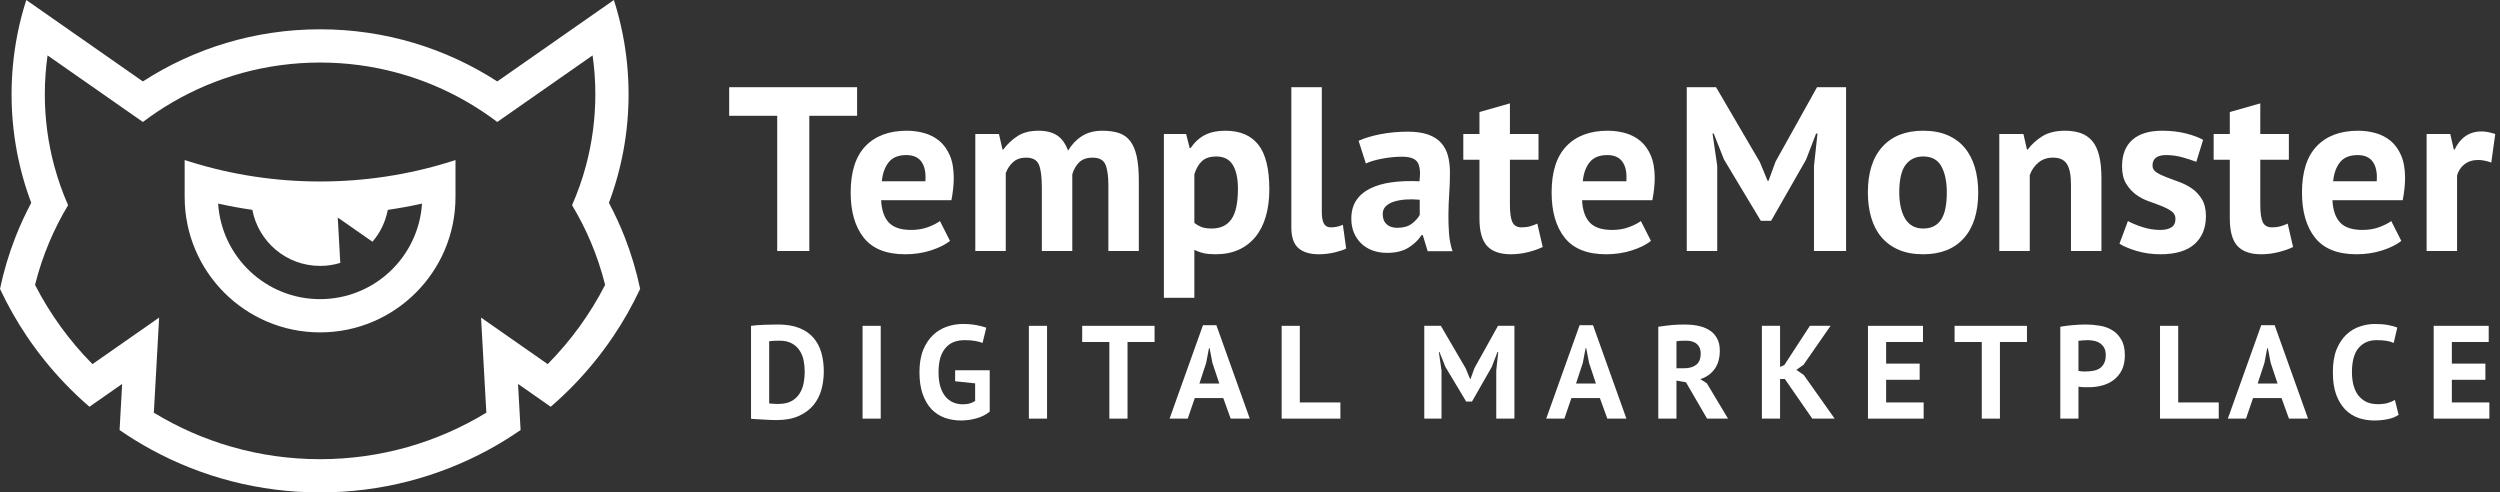 <svg width="330" height="65" viewBox="0 0 330 65" fill="none" xmlns="http://www.w3.org/2000/svg">
<rect x="0" y="0" width="330" height="65" fill="#333333" stroke="none"/>
<path fill-rule="evenodd" clip-rule="evenodd" d="M212.175 20.47C211.123 20.47 210.346 20.782 209.84 21.41C209.334 22.039 209.03 22.878 208.928 23.927H214.679C214.762 22.815 214.592 21.961 214.168 21.363C213.747 20.767 213.082 20.47 212.175 20.47ZM217.927 31.801C217.307 32.295 216.467 32.713 215.405 33.053C214.344 33.392 213.215 33.563 212.019 33.563C209.525 33.563 207.701 32.837 206.546 31.386C205.391 29.933 204.813 27.94 204.813 25.41C204.813 22.693 205.463 20.654 206.763 19.295C208.061 17.936 209.886 17.256 212.237 17.256C213.019 17.256 213.781 17.361 214.524 17.565C215.266 17.772 215.927 18.112 216.504 18.584C217.081 19.06 217.545 19.695 217.895 20.498C218.246 21.302 218.422 22.302 218.422 23.494C218.422 23.927 218.395 24.39 218.344 24.885C218.292 25.38 218.215 25.893 218.112 26.43H208.834C208.896 27.725 209.232 28.704 209.839 29.363C210.447 30.02 211.431 30.352 212.791 30.352C213.638 30.352 214.395 30.222 215.066 29.965C215.736 29.706 216.246 29.445 216.596 29.178L217.927 31.801ZM193.156 17.691H195.289V14.786L199.309 13.644V17.691H203.082V21.085H199.309V27.017C199.309 28.085 199.417 28.853 199.634 29.316C199.85 29.78 200.259 30.011 200.856 30.011C201.268 30.011 201.623 29.969 201.922 29.887C202.221 29.805 202.557 29.682 202.927 29.518L203.638 32.605C203.082 32.874 202.432 33.101 201.69 33.285C200.948 33.469 200.196 33.563 199.433 33.563C198.01 33.563 196.965 33.197 196.294 32.467C195.624 31.735 195.289 30.537 195.289 28.869V21.085H193.156V17.691ZM184.435 30.072C185.239 30.072 185.879 29.894 186.352 29.533C186.826 29.173 187.177 28.786 187.405 28.375V26.367C186.766 26.304 186.152 26.296 185.564 26.336C184.976 26.378 184.456 26.47 184.002 26.615C183.548 26.757 183.188 26.965 182.919 27.232C182.653 27.499 182.517 27.839 182.517 28.25C182.517 28.826 182.688 29.276 183.028 29.593C183.367 29.913 183.837 30.072 184.435 30.072ZM179.334 18.584C180.158 18.214 181.137 17.921 182.27 17.704C183.404 17.489 184.589 17.38 185.827 17.38C186.899 17.38 187.796 17.51 188.517 17.765C189.239 18.023 189.812 18.39 190.233 18.864C190.656 19.335 190.954 19.903 191.13 20.561C191.306 21.22 191.394 21.961 191.394 22.785C191.394 23.691 191.363 24.601 191.3 25.517C191.239 26.434 191.202 27.335 191.193 28.219C191.182 29.104 191.208 29.965 191.269 30.799C191.33 31.632 191.486 32.42 191.733 33.159H188.455L187.805 31.03H187.652C187.24 31.668 186.667 32.22 185.935 32.682C185.203 33.145 184.26 33.377 183.105 33.377C182.384 33.377 181.734 33.27 181.157 33.053C180.58 32.837 180.085 32.528 179.673 32.126C179.261 31.725 178.942 31.251 178.714 30.706C178.487 30.161 178.375 29.546 178.375 28.869C178.375 27.922 178.585 27.123 179.009 26.476C179.431 25.826 180.04 25.302 180.833 24.899C181.626 24.499 182.575 24.221 183.678 24.067C184.782 23.912 186.012 23.866 187.373 23.927C187.518 22.773 187.434 21.946 187.126 21.441C186.816 20.937 186.126 20.685 185.053 20.685C184.25 20.685 183.399 20.767 182.502 20.933C181.606 21.096 180.868 21.312 180.292 21.58L179.334 18.584ZM174.478 27.94C174.478 28.662 174.57 29.186 174.756 29.518C174.942 29.847 175.24 30.011 175.652 30.011C175.9 30.011 176.142 29.992 176.379 29.95C176.617 29.908 176.911 29.817 177.261 29.672L177.693 32.82C177.364 32.984 176.859 33.152 176.179 33.316C175.499 33.481 174.796 33.563 174.076 33.563C172.9 33.563 172.003 33.289 171.385 32.745C170.767 32.198 170.457 31.299 170.457 30.043V11.512H174.478V27.94ZM160.531 20.654C159.747 20.654 159.134 20.851 158.691 21.241C158.248 21.632 157.902 22.217 157.655 23V29.424C157.944 29.651 158.258 29.831 158.598 29.965C158.938 30.098 159.386 30.165 159.944 30.165C161.098 30.165 161.963 29.758 162.539 28.946C163.118 28.133 163.407 26.79 163.407 24.915C163.407 23.555 163.18 22.506 162.727 21.765C162.273 21.026 161.541 20.654 160.531 20.654ZM153.634 17.691H156.571L157.036 19.543H157.159C157.696 18.759 158.33 18.184 159.061 17.812C159.794 17.443 160.684 17.256 161.737 17.256C163.674 17.256 165.129 17.87 166.097 19.094C167.066 20.317 167.551 22.291 167.551 25.008C167.551 26.327 167.395 27.514 167.086 28.575C166.777 29.636 166.319 30.537 165.71 31.277C165.103 32.017 164.36 32.584 163.484 32.976C162.607 33.367 161.602 33.563 160.469 33.563C159.83 33.563 159.303 33.515 158.892 33.422C158.479 33.331 158.067 33.181 157.655 32.976V39.306H153.634V17.691ZM137.523 33.131V24.73C137.523 23.309 137.388 22.302 137.12 21.704C136.853 21.108 136.297 20.807 135.45 20.807C134.749 20.807 134.183 20.999 133.749 21.379C133.316 21.759 132.987 22.248 132.76 22.846V33.131H128.741V17.691H131.863L132.327 19.727H132.45C132.924 19.068 133.529 18.493 134.26 17.999C134.993 17.503 135.936 17.256 137.09 17.256C138.079 17.256 138.888 17.458 139.517 17.859C140.145 18.262 140.636 18.935 140.986 19.883C141.46 19.08 142.069 18.441 142.81 17.967C143.552 17.494 144.45 17.256 145.5 17.256C146.367 17.256 147.104 17.361 147.712 17.565C148.32 17.772 148.815 18.125 149.196 18.63C149.578 19.135 149.861 19.809 150.047 20.654C150.233 21.496 150.325 22.568 150.325 23.866V33.131H146.305V24.453C146.305 23.238 146.176 22.327 145.918 21.719C145.662 21.112 145.089 20.807 144.202 20.807C143.481 20.807 142.909 21.003 142.486 21.394C142.063 21.786 141.748 22.322 141.542 23V33.131H137.523ZM119.649 20.47C118.596 20.47 117.818 20.782 117.314 21.41C116.808 22.039 116.504 22.878 116.401 23.927H122.152C122.235 22.815 122.066 21.961 121.642 21.363C121.22 20.767 120.555 20.47 119.649 20.47ZM125.401 31.801C124.781 32.295 123.942 32.713 122.881 33.053C121.819 33.392 120.69 33.563 119.493 33.563C116.999 33.563 115.175 32.837 114.02 31.386C112.866 29.933 112.288 27.94 112.288 25.41C112.288 22.693 112.938 20.654 114.237 19.295C115.536 17.936 117.36 17.256 119.711 17.256C120.494 17.256 121.257 17.361 121.998 17.565C122.741 17.772 123.4 18.112 123.978 18.584C124.556 19.06 125.019 19.695 125.369 20.498C125.72 21.302 125.895 22.302 125.895 23.494C125.895 23.927 125.868 24.39 125.819 24.885C125.768 25.38 125.689 25.893 125.586 26.43H116.308C116.371 27.725 116.706 28.704 117.314 29.363C117.922 30.02 118.906 30.352 120.266 30.352C121.112 30.352 121.869 30.222 122.54 29.965C123.211 29.706 123.721 29.445 124.071 29.178L125.401 31.801ZM113.136 15.282H106.828V33.132H102.592V15.282H96.251V11.513H113.136V15.282Z" fill="white"/>
<path fill-rule="evenodd" clip-rule="evenodd" d="M328.849 21.456C328.21 21.23 327.632 21.117 327.116 21.117C326.395 21.117 325.793 21.307 325.308 21.689C324.822 22.07 324.499 22.558 324.333 23.155V33.132H320.313V17.691H323.436L323.901 19.726H324.024C324.375 18.966 324.849 18.378 325.447 17.968C326.044 17.556 326.746 17.349 327.549 17.349C328.084 17.349 328.694 17.463 329.374 17.691L328.849 21.456ZM311.221 20.47C310.169 20.47 309.392 20.782 308.886 21.41C308.381 22.039 308.078 22.877 307.974 23.927H313.727C313.809 22.815 313.638 21.961 313.216 21.363C312.793 20.767 312.128 20.47 311.221 20.47ZM316.975 31.801C316.355 32.294 315.514 32.713 314.454 33.053C313.391 33.392 312.263 33.563 311.066 33.563C308.572 33.563 306.748 32.837 305.593 31.386C304.438 29.933 303.862 27.94 303.862 25.41C303.862 22.693 304.51 20.654 305.81 19.295C307.108 17.936 308.933 17.256 311.284 17.256C312.067 17.256 312.83 17.361 313.571 17.565C314.315 17.772 314.973 18.112 315.551 18.584C316.128 19.06 316.592 19.695 316.943 20.498C317.293 21.302 317.469 22.302 317.469 23.494C317.469 23.927 317.443 24.39 317.391 24.885C317.34 25.38 317.263 25.892 317.159 26.43H307.882C307.943 27.725 308.279 28.704 308.886 29.363C309.495 30.02 310.48 30.352 311.841 30.352C312.685 30.352 313.442 30.222 314.113 29.965C314.783 29.706 315.293 29.445 315.644 29.178L316.975 31.801ZM292.202 17.691H294.336V14.786L298.357 13.644V17.691H302.13V21.085H298.357V27.017C298.357 28.085 298.465 28.853 298.682 29.316C298.898 29.78 299.305 30.011 299.903 30.011C300.315 30.011 300.671 29.969 300.97 29.887C301.27 29.805 301.603 29.682 301.975 29.518L302.686 32.605C302.13 32.874 301.48 33.101 300.738 33.285C299.995 33.469 299.244 33.563 298.48 33.563C297.058 33.563 296.012 33.197 295.342 32.467C294.671 31.735 294.336 30.536 294.336 28.868V21.085H292.202V17.691ZM287.162 28.868C287.162 28.457 286.987 28.128 286.636 27.881C286.286 27.632 285.853 27.407 285.337 27.2C284.822 26.994 284.254 26.785 283.636 26.567C283.017 26.351 282.451 26.053 281.936 25.673C281.42 25.291 280.987 24.809 280.636 24.221C280.286 23.634 280.111 22.877 280.111 21.95C280.111 20.428 280.565 19.264 281.471 18.46C282.379 17.658 283.688 17.256 285.399 17.256C286.574 17.256 287.636 17.38 288.585 17.627C289.533 17.873 290.275 18.152 290.81 18.46L289.914 21.363C289.439 21.178 288.843 20.983 288.12 20.776C287.399 20.572 286.666 20.47 285.925 20.47C284.729 20.47 284.131 20.933 284.131 21.857C284.131 22.228 284.306 22.526 284.657 22.753C285.008 22.98 285.44 23.191 285.956 23.387C286.471 23.583 287.039 23.794 287.656 24.02C288.275 24.245 288.843 24.539 289.358 24.899C289.873 25.259 290.305 25.728 290.656 26.304C291.006 26.883 291.182 27.624 291.182 28.528C291.182 30.094 290.682 31.323 289.681 32.22C288.681 33.113 287.181 33.563 285.182 33.563C284.09 33.563 283.064 33.422 282.106 33.145C281.147 32.866 280.369 32.544 279.77 32.173L280.884 29.178C281.357 29.445 281.987 29.706 282.771 29.965C283.554 30.222 284.358 30.352 285.182 30.352C285.78 30.352 286.26 30.238 286.619 30.011C286.981 29.784 287.162 29.405 287.162 28.868ZM273.369 33.131V24.359C273.369 23.104 273.188 22.198 272.827 21.641C272.467 21.085 271.854 20.807 270.989 20.807C270.225 20.807 269.581 21.029 269.056 21.472C268.53 21.915 268.155 22.466 267.927 23.125V33.131H263.906V17.691H267.092L267.556 19.726H267.68C268.155 19.068 268.782 18.493 269.566 17.999C270.35 17.503 271.359 17.256 272.597 17.256C273.359 17.256 274.039 17.361 274.637 17.565C275.236 17.772 275.741 18.112 276.153 18.584C276.565 19.06 276.874 19.702 277.08 20.514C277.287 21.327 277.39 22.333 277.39 23.525V33.131H273.369ZM250.701 25.41C250.701 26.088 250.763 26.717 250.888 27.294C251.011 27.87 251.197 28.374 251.444 28.807C251.692 29.239 252.016 29.573 252.418 29.809C252.821 30.047 253.3 30.165 253.857 30.165C254.909 30.165 255.691 29.784 256.206 29.022C256.721 28.262 256.979 27.056 256.979 25.41C256.979 23.99 256.742 22.841 256.268 21.967C255.794 21.092 254.991 20.654 253.857 20.654C252.867 20.654 252.093 21.026 251.536 21.765C250.98 22.506 250.701 23.721 250.701 25.41ZM246.558 25.41C246.558 22.795 247.197 20.782 248.476 19.373C249.754 17.961 251.548 17.256 253.857 17.256C255.094 17.256 256.165 17.451 257.072 17.843C257.98 18.233 258.733 18.786 259.33 19.494C259.928 20.207 260.376 21.066 260.675 22.075C260.974 23.083 261.125 24.193 261.125 25.41C261.125 28.023 260.489 30.036 259.222 31.445C257.955 32.858 256.165 33.563 253.857 33.563C252.621 33.563 251.548 33.367 250.641 32.976C249.733 32.584 248.976 32.033 248.367 31.323C247.759 30.615 247.305 29.754 247.007 28.744C246.708 27.737 246.558 26.624 246.558 25.41ZM239.446 21.919L239.909 17.627H239.725L238.394 21.085L233.787 29.146H232.426L227.57 21.057L226.21 17.627H226.055L226.674 21.888V33.132H222.653V11.512H226.52L232.302 21.395L233.321 23.865H233.446L234.374 21.333L239.848 11.512H243.683V33.132H239.446V21.919Z" fill="white"/>
<path fill-rule="evenodd" clip-rule="evenodd" d="M42.25 39.487C35.096 39.487 29.246 33.916 28.794 26.876C30.281 27.206 31.787 27.482 33.312 27.702C34.109 31.914 37.806 35.1 42.25 35.1C43.178 35.1 44.073 34.96 44.917 34.702L44.584 28.712L49.166 31.911C50.175 30.731 50.888 29.29 51.189 27.702C52.713 27.482 54.22 27.206 55.706 26.876C55.254 33.916 49.404 39.487 42.25 39.487ZM60.125 21.125H60.124C59.918 21.192 59.712 21.258 59.506 21.323C58.115 21.759 56.703 22.145 55.27 22.477C53.847 22.806 52.404 23.082 50.944 23.303C48.108 23.733 45.205 23.956 42.25 23.956C39.295 23.956 36.392 23.733 33.557 23.303C32.096 23.082 30.653 22.806 29.231 22.477C27.797 22.145 26.385 21.759 24.995 21.323C24.788 21.258 24.582 21.192 24.377 21.125H24.375C24.375 21.125 24.375 25.908 24.375 26C24.375 35.872 32.378 43.875 42.25 43.875C52.119 43.875 60.12 35.878 60.125 26.01V21.125Z" fill="white"/>
<path fill-rule="evenodd" clip-rule="evenodd" d="M72.296 48.064L63.498 41.922L64.197 54.472C57.8 58.368 50.287 60.613 42.25 60.613C34.215 60.613 26.703 58.369 20.307 54.475L21.006 41.919L12.204 48.064C9.174 45 6.608 41.476 4.624 37.604C5.109 35.662 5.739 33.778 6.505 31.964C7.219 30.273 8.051 28.643 8.989 27.084C8.253 25.414 7.639 23.679 7.158 21.889C6.349 18.877 5.916 15.711 5.916 12.444C5.916 10.702 6.041 8.99 6.278 7.313L18.862 16.1C20.112 15.154 21.421 14.281 22.784 13.489C28.505 10.162 35.155 8.255 42.25 8.255C49.346 8.255 55.995 10.162 61.717 13.489C63.079 14.281 64.388 15.154 65.639 16.1L78.222 7.313C78.459 8.99 78.585 10.702 78.585 12.444C78.585 15.711 78.15 18.877 77.342 21.889C76.861 23.679 76.247 25.414 75.511 27.084C76.449 28.643 77.281 30.273 77.995 31.965C78.761 33.778 79.391 35.662 79.876 37.604C77.892 41.476 75.326 45 72.296 48.064ZM82.472 31.327C81.861 29.762 81.159 28.243 80.376 26.773C82.052 22.316 82.972 17.487 82.972 12.443C82.972 9.773 82.712 7.164 82.221 4.637C82.215 4.603 82.208 4.569 82.202 4.534C81.898 2.99 81.506 1.476 81.033 0L65.641 10.749C58.9 6.395 50.871 3.867 42.25 3.867C33.629 3.867 25.599 6.395 18.859 10.749L3.467 0C2.994 1.476 2.602 2.99 2.298 4.534C2.291 4.569 2.285 4.603 2.278 4.638C1.788 7.164 1.528 9.773 1.528 12.443C1.528 17.487 2.447 22.316 4.124 26.773C3.341 28.243 2.639 29.762 2.028 31.327C1.173 33.515 0.492 35.789 0 38.133C1.027 40.323 2.216 42.422 3.557 44.41C5.047 46.618 6.721 48.692 8.558 50.61C9.59 51.688 10.674 52.717 11.805 53.693L16.123 50.677L15.785 56.766C17.151 57.709 18.568 58.584 20.034 59.379C26.639 62.964 34.207 65 42.25 65C50.295 65 57.864 62.963 64.469 59.377C65.936 58.581 67.353 57.706 68.719 56.763L68.381 50.68L72.695 53.693C73.826 52.717 74.91 51.688 75.942 50.61C77.778 48.692 79.453 46.618 80.943 44.41C82.284 42.422 83.473 40.323 84.5 38.133C84.008 35.789 83.327 33.515 82.472 31.327Z" fill="white"/>
<path d="M99.135 43.01C99.379 42.975 99.654 42.946 99.957 42.922C100.272 42.899 100.593 42.882 100.919 42.87C101.246 42.858 101.561 42.852 101.864 42.852C102.179 42.841 102.459 42.835 102.704 42.835C103.789 42.835 104.717 42.986 105.487 43.29C106.256 43.593 106.881 44.019 107.359 44.567C107.837 45.115 108.187 45.769 108.409 46.527C108.63 47.285 108.741 48.12 108.741 49.029C108.741 49.858 108.636 50.657 108.426 51.427C108.216 52.197 107.866 52.879 107.376 53.474C106.886 54.069 106.239 54.547 105.434 54.909C104.641 55.271 103.655 55.451 102.477 55.451C102.29 55.451 102.039 55.446 101.724 55.434C101.421 55.422 101.1 55.405 100.762 55.381C100.435 55.37 100.12 55.352 99.817 55.329C99.514 55.317 99.286 55.3 99.135 55.276V43.01ZM102.897 44.97C102.64 44.97 102.378 44.976 102.109 44.987C101.853 44.999 101.66 45.016 101.532 45.04V53.247C101.578 53.258 101.654 53.27 101.759 53.282C101.876 53.282 101.998 53.287 102.127 53.299C102.255 53.299 102.378 53.305 102.494 53.317C102.611 53.317 102.698 53.317 102.757 53.317C103.433 53.317 103.993 53.2 104.437 52.967C104.892 52.722 105.247 52.401 105.504 52.004C105.772 51.608 105.959 51.153 106.064 50.639C106.169 50.114 106.221 49.578 106.221 49.029C106.221 48.551 106.175 48.073 106.081 47.594C105.988 47.105 105.813 46.667 105.557 46.282C105.312 45.897 104.973 45.582 104.542 45.337C104.11 45.092 103.562 44.97 102.897 44.97Z" fill="white"/>
<path d="M113.859 43.01H116.256V55.259H113.859V43.01Z" fill="white"/>
<path d="M126.076 48.872H130.643V54.331C130.153 54.74 129.564 55.037 128.876 55.224C128.199 55.411 127.528 55.504 126.863 55.504C126.082 55.504 125.352 55.381 124.676 55.136C124.011 54.892 123.433 54.512 122.943 53.999C122.454 53.474 122.069 52.809 121.789 52.004C121.509 51.199 121.369 50.243 121.369 49.134C121.369 47.98 121.532 47 121.859 46.195C122.197 45.378 122.634 44.719 123.171 44.217C123.719 43.704 124.332 43.337 125.008 43.115C125.685 42.882 126.373 42.765 127.073 42.765C127.773 42.765 128.386 42.817 128.911 42.922C129.447 43.027 129.873 43.138 130.188 43.255L129.698 45.267C129.406 45.151 129.08 45.063 128.718 45.005C128.356 44.935 127.896 44.9 127.336 44.9C126.834 44.9 126.373 44.976 125.953 45.127C125.533 45.279 125.166 45.53 124.851 45.88C124.548 46.218 124.308 46.655 124.133 47.192C123.97 47.729 123.888 48.382 123.888 49.152C123.888 49.887 123.97 50.523 124.133 51.059C124.297 51.584 124.524 52.022 124.816 52.372C125.107 52.71 125.446 52.961 125.831 53.124C126.227 53.287 126.647 53.369 127.091 53.369C127.394 53.369 127.691 53.334 127.983 53.264C128.275 53.182 128.52 53.066 128.718 52.914V50.604L126.076 50.324V48.872Z" fill="white"/>
<path d="M135.812 43.01H138.209V55.259H135.812V43.01Z" fill="white"/>
<path d="M152.403 45.145H148.833V55.259H146.436V45.145H142.849V43.01H152.403V45.145Z" fill="white"/>
<path d="M161.471 52.547H157.709L156.782 55.259H154.384L158.794 42.922H160.561L164.971 55.259H162.451L161.471 52.547ZM158.322 50.622H160.946L160.036 47.892L159.669 45.967H159.582L159.214 47.91L158.322 50.622Z" fill="white"/>
<path d="M176.931 55.259H169.179V43.01H171.576V53.124H176.931V55.259Z" fill="white"/>
<path d="M197.506 48.907L197.769 46.475H197.664L196.911 48.434L194.304 53.002H193.534L190.787 48.417L190.017 46.475H189.929L190.279 48.889V55.259H188.004V43.01H190.192L193.464 48.609L194.041 50.009H194.111L194.636 48.574L197.734 43.01H199.903V55.259H197.506V48.907Z" fill="white"/>
<path d="M211.187 52.547H207.424L206.497 55.259H204.1L208.509 42.922H210.277L214.686 55.259H212.167L211.187 52.547ZM208.037 50.622H210.662L209.752 47.892L209.384 45.967H209.297L208.929 47.91L208.037 50.622Z" fill="white"/>
<path d="M218.894 43.132C219.163 43.086 219.448 43.045 219.752 43.01C220.067 42.963 220.376 42.928 220.679 42.905C220.994 42.882 221.297 42.864 221.589 42.852C221.881 42.841 222.149 42.835 222.394 42.835C222.966 42.835 223.526 42.887 224.074 42.992C224.634 43.097 225.13 43.278 225.561 43.535C226.005 43.791 226.354 44.147 226.611 44.602C226.879 45.045 227.014 45.605 227.014 46.282C227.014 47.285 226.78 48.102 226.314 48.732C225.847 49.362 225.223 49.799 224.441 50.044L225.299 50.587L228.099 55.259H225.334L222.551 50.464L221.292 50.237V55.259H218.894V43.132ZM222.569 44.97C222.324 44.97 222.079 44.976 221.834 44.987C221.601 44.999 221.42 45.022 221.292 45.057V48.609H222.306C222.971 48.609 223.502 48.458 223.899 48.154C224.295 47.851 224.494 47.349 224.494 46.65C224.494 46.125 224.33 45.716 224.004 45.425C223.677 45.121 223.199 44.97 222.569 44.97Z" fill="white"/>
<path d="M235.598 50.027H234.968V55.259H232.571V43.01H234.968V48.434L235.528 48.19L238.905 43.01H241.635L238.065 48.154L237.12 48.819L238.1 49.502L242.177 55.259H239.22L235.598 50.027Z" fill="white"/>
<path d="M246.571 43.01H253.833V45.145H248.969V47.997H253.396V50.132H248.969V53.124H253.921V55.259H246.571V43.01Z" fill="white"/>
<path d="M267.56 45.145H263.991V55.259H261.593V45.145H258.006V43.01H267.56V45.145Z" fill="white"/>
<path d="M271.959 43.132C272.449 43.039 272.985 42.969 273.569 42.922C274.164 42.864 274.753 42.835 275.336 42.835C275.943 42.835 276.549 42.887 277.156 42.992C277.774 43.086 278.328 43.284 278.818 43.587C279.308 43.879 279.705 44.293 280.008 44.83C280.323 45.355 280.481 46.043 280.481 46.895C280.481 47.664 280.347 48.318 280.078 48.854C279.81 49.379 279.454 49.811 279.011 50.149C278.568 50.488 278.06 50.733 277.488 50.884C276.928 51.036 276.345 51.112 275.739 51.112C275.68 51.112 275.587 51.112 275.459 51.112C275.33 51.112 275.196 51.112 275.056 51.112C274.916 51.1 274.776 51.088 274.636 51.077C274.508 51.065 274.415 51.053 274.356 51.042V55.259H271.959V43.132ZM275.529 44.9C275.295 44.9 275.074 44.911 274.864 44.935C274.654 44.946 274.484 44.964 274.356 44.987V48.959C274.403 48.971 274.473 48.983 274.566 48.994C274.659 49.006 274.759 49.018 274.864 49.029C274.969 49.029 275.068 49.029 275.161 49.029C275.266 49.029 275.342 49.029 275.389 49.029C275.704 49.029 276.013 49 276.316 48.942C276.631 48.884 276.911 48.779 277.156 48.627C277.401 48.464 277.593 48.242 277.733 47.962C277.885 47.682 277.961 47.315 277.961 46.86C277.961 46.475 277.891 46.16 277.751 45.915C277.611 45.658 277.424 45.454 277.191 45.302C276.969 45.151 276.713 45.045 276.421 44.987C276.129 44.929 275.832 44.9 275.529 44.9Z" fill="white"/>
<path d="M292.874 55.259H285.122V43.01H287.52V53.124H292.874V55.259Z" fill="white"/>
<path d="M301.162 52.547H297.4L296.472 55.259H294.075L298.484 42.922H300.252L304.661 55.259H302.142L301.162 52.547ZM298.012 50.622H300.637L299.727 47.892L299.359 45.967H299.272L298.904 47.91L298.012 50.622Z" fill="white"/>
<path d="M316.617 54.752C316.244 55.02 315.765 55.212 315.182 55.329C314.61 55.446 314.021 55.504 313.415 55.504C312.68 55.504 311.98 55.393 311.315 55.171C310.662 54.938 310.084 54.571 309.582 54.069C309.081 53.556 308.678 52.897 308.375 52.092C308.083 51.275 307.938 50.289 307.938 49.134C307.938 47.933 308.101 46.93 308.428 46.125C308.766 45.308 309.197 44.655 309.722 44.165C310.259 43.663 310.854 43.307 311.507 43.097C312.161 42.876 312.814 42.765 313.467 42.765C314.167 42.765 314.756 42.812 315.234 42.905C315.724 42.998 316.127 43.109 316.442 43.237L315.969 45.267C315.701 45.139 315.38 45.045 315.007 44.987C314.645 44.929 314.202 44.9 313.677 44.9C312.709 44.9 311.927 45.244 311.332 45.932C310.749 46.62 310.457 47.688 310.457 49.134C310.457 49.764 310.527 50.342 310.667 50.867C310.807 51.38 311.017 51.823 311.297 52.197C311.589 52.558 311.945 52.844 312.365 53.054C312.796 53.252 313.292 53.352 313.852 53.352C314.377 53.352 314.82 53.299 315.182 53.194C315.544 53.089 315.859 52.955 316.127 52.792L316.617 54.752Z" fill="white"/>
<path d="M321.247 43.01H328.509V45.145H323.644V47.997H328.071V50.132H323.644V53.124H328.596V55.259H321.247V43.01Z" fill="white"/>
</svg>
